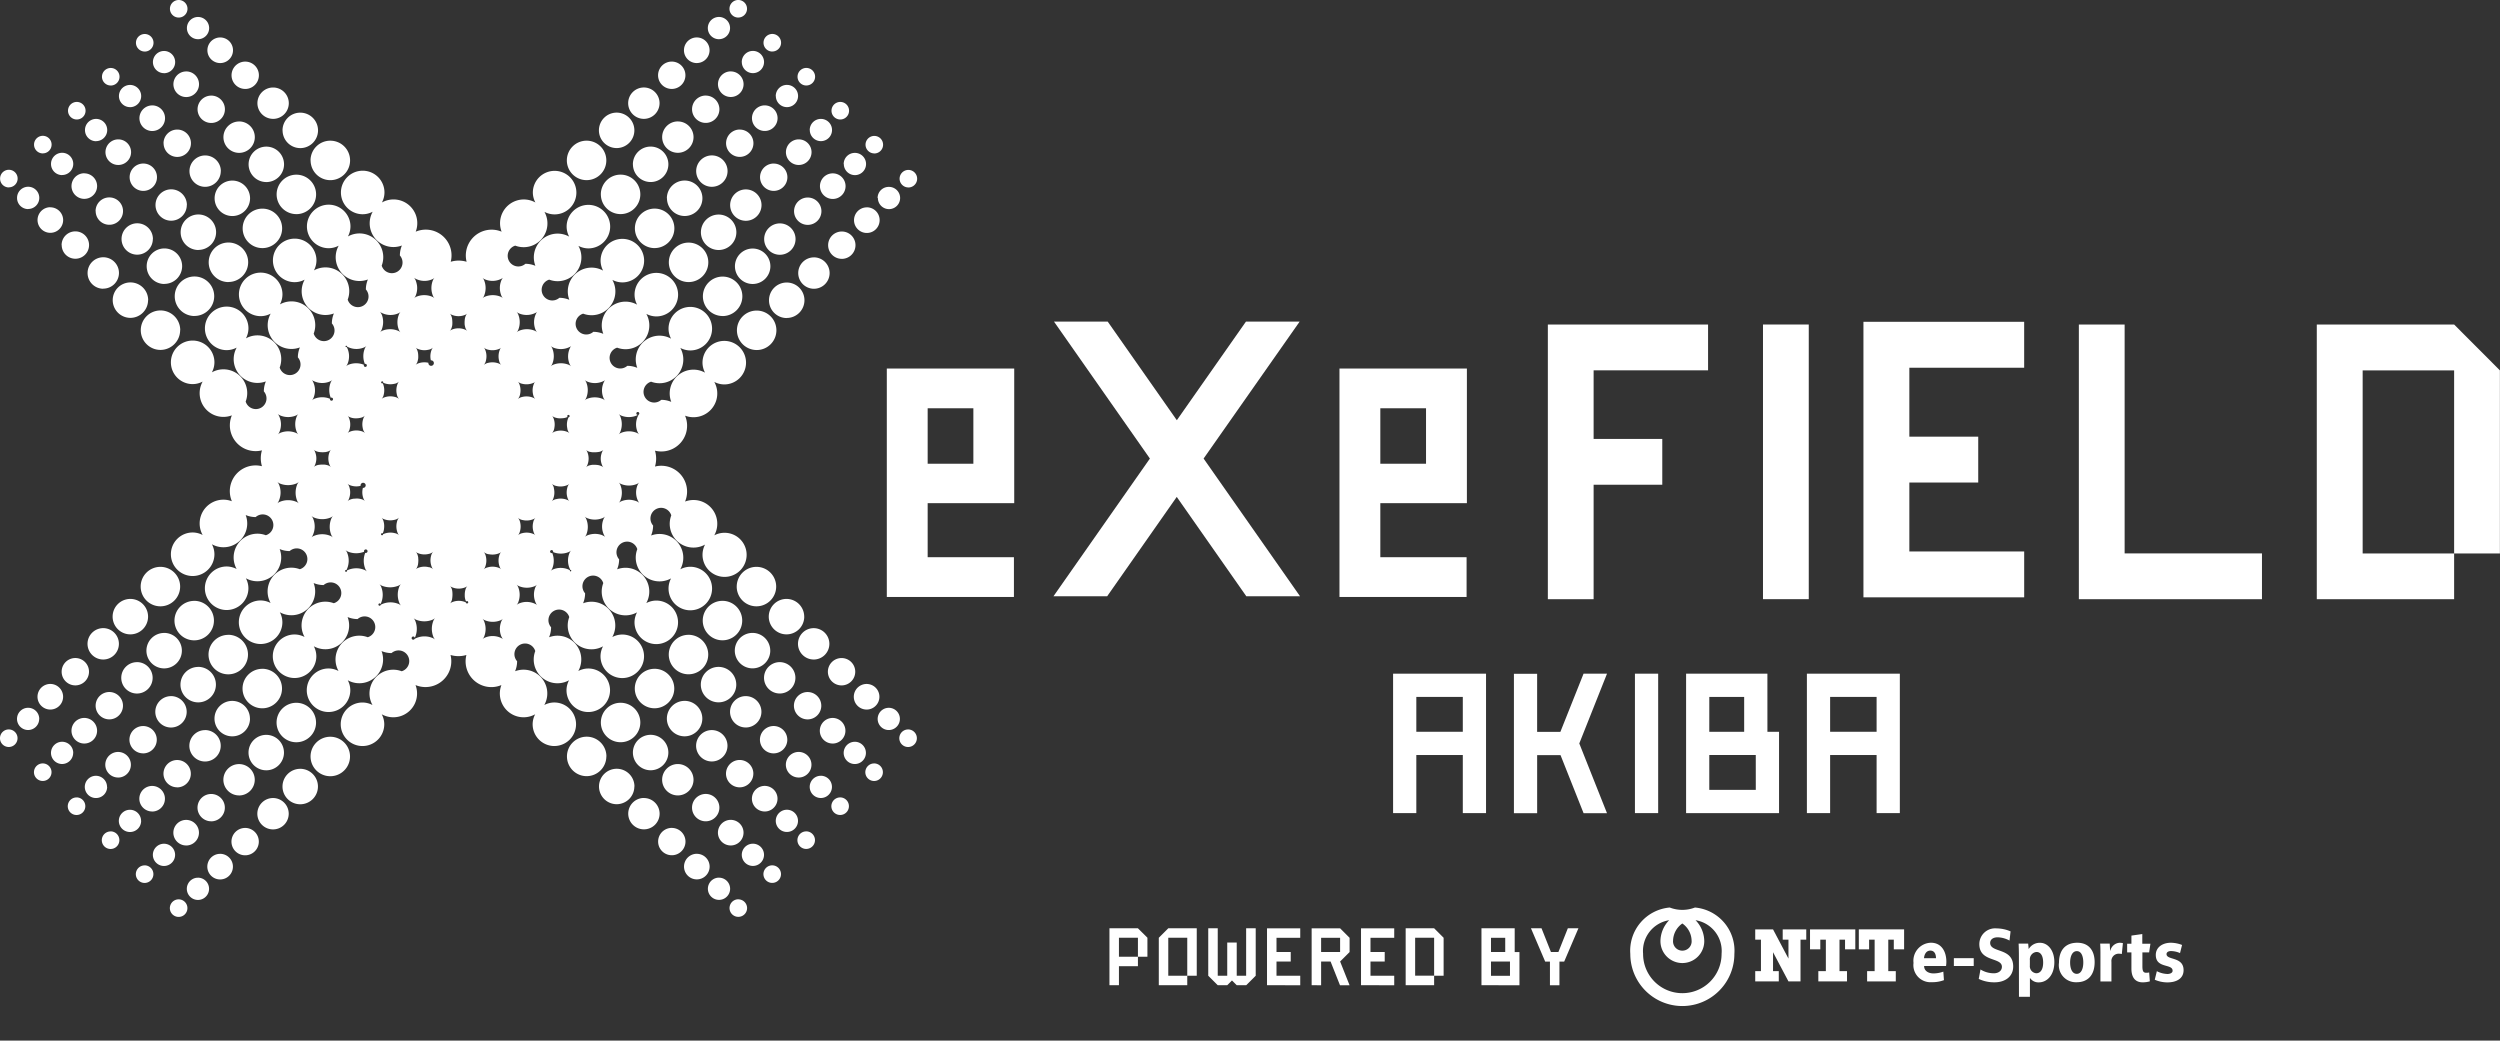 <svg xmlns="http://www.w3.org/2000/svg" width="123" height="51.199" viewBox="0 0 123 51.199"><rect x="0" y="0" width="123" height="51.199" fill="#333333" stroke="none"/><g transform="translate(-268.622 -312.052)"><g transform="translate(268.622 312.052)"><path d="M335.413,410.842a.823.823,0,0,0,.111.032Q335.468,410.861,335.413,410.842Z" transform="translate(-321.578 -390.379)" fill="none"/><path d="M344.315,419.415a.953.953,0,0,0,.313.009c-.041,0-.082.006-.124.006A1.368,1.368,0,0,1,344.315,419.415Z" transform="translate(-328.637 -397.177)" fill="none"/><path d="M344.148,422.406a1.389,1.389,0,0,1,.224-.02c.046,0,.091,0,.136.007A.937.937,0,0,0,344.148,422.406Z" transform="translate(-328.504 -399.528)" fill="none"/><path d="M418.9,430.877a.8.8,0,0,0-.285-.08A1.256,1.256,0,0,1,418.9,430.877Z" transform="translate(-387.545 -406.201)" fill="none"/><path d="M375.923,452.805a.918.918,0,0,0,.014-.454,1.321,1.321,0,0,1-.014.454Z" transform="translate(-353.697 -423.291)" fill="none"/><path d="M378.979,453.347c0-.029,0-.057,0-.087C378.974,453.289,378.977,453.318,378.979,453.347Z" transform="translate(-356.117 -424.011)" fill="none"/><path d="M359.418,387.144c0-.012-.006-.024-.009-.036C359.413,387.12,359.415,387.132,359.418,387.144Z" transform="translate(-340.604 -371.561)" fill="none"/><path d="M419.027,410.838a.786.786,0,0,0,.149-.045A1.264,1.264,0,0,1,419.027,410.838Z" transform="translate(-387.873 -390.341)" fill="none"/><path d="M367.355,378.757a.81.81,0,0,0-.081-.287A1.257,1.257,0,0,1,367.355,378.757Z" transform="translate(-346.84 -364.712)" fill="none"/><path d="M387.495,378.752a.776.776,0,0,0-.041.135A1.293,1.293,0,0,1,387.495,378.752Z" transform="translate(-362.84 -364.936)" fill="none"/><path d="M387.465,462.526a.78.78,0,0,0,.03.1C387.484,462.6,387.474,462.561,387.465,462.526Z" transform="translate(-362.849 -431.358)" fill="none"/><path d="M367.936,395.957a1.43,1.43,0,0,1,.01.161c0,.039,0,.078-.006.116A.97.97,0,0,0,367.936,395.957Z" transform="translate(-347.365 -378.577)" fill="none"/><path d="M352.645,430.479c.045,0,.09-.007.136-.007.024,0,.047,0,.071,0A.972.972,0,0,0,352.645,430.479Z" transform="translate(-335.241 -405.943)" fill="none"/><path d="M353,411.4c-.026,0-.052,0-.077,0C352.952,411.4,352.977,411.4,353,411.4Z" transform="translate(-335.464 -390.819)" fill="none"/><path d="M359.894,436.939c0,.01,0,.02,0,.03,0,.033,0,.066-.005.1A.921.921,0,0,0,359.894,436.939Z" transform="translate(-340.985 -411.071)" fill="none"/><path d="M367.91,444.516c0,.044.007.088.007.133a1.387,1.387,0,0,1-.018.211A.941.941,0,0,0,367.91,444.516Z" transform="translate(-347.335 -417.078)" fill="none"/><path d="M375.95,387.52a1.376,1.376,0,0,1,.022.237c0,.045,0,.09-.007.134A.932.932,0,0,0,375.95,387.52Z" transform="translate(-353.719 -371.888)" fill="none"/><path d="M409.535,419.358a1.372,1.372,0,0,1-.267.026c-.047,0-.093,0-.138-.007A.923.923,0,0,0,409.535,419.358Z" transform="translate(-380.025 -397.131)" fill="none"/><path d="M378.978,387.726a.952.952,0,0,0-.009.313c0-.039-.006-.079-.006-.119A1.361,1.361,0,0,1,378.978,387.726Z" transform="translate(-356.105 -372.051)" fill="none"/><path d="M401.462,411.352a1.4,1.4,0,0,1-.18.013c-.039,0-.078,0-.116-.006A.945.945,0,0,0,401.462,411.352Z" transform="translate(-373.712 -390.784)" fill="none"/><path d="M409.663,422.413a.942.942,0,0,0-.266-.009c.028,0,.055,0,.083,0A1.373,1.373,0,0,1,409.663,422.413Z" transform="translate(-380.238 -399.542)" fill="none"/><path d="M411.227,439.018l-.031-.008Z" transform="translate(-381.663 -412.713)" fill="none"/><path d="M296.511,319.944a.971.971,0,1,1,.971.971A.971.971,0,0,1,296.511,319.944Zm2.45-.607a.872.872,0,1,0-.872-.872A.872.872,0,0,0,298.961,319.337ZM300.3,317.9a.772.772,0,1,0-.772-.772A.772.772,0,0,0,300.3,317.9Zm1.372-1.472a.673.673,0,1,0-.673-.673A.672.672,0,0,0,301.671,316.428Zm1.231-1.274a.63.63,0,1,0-.63-.63A.63.63,0,0,0,302.9,315.155Zm1.091-1.174a.547.547,0,1,0-.547-.547A.547.547,0,0,0,303.992,313.981Zm.95-1.065a.432.432,0,1,0-.432-.432A.432.432,0,0,0,304.942,312.916Zm-6.76,8.7a.971.971,0,1,0,.971-.971A.971.971,0,0,0,298.183,321.616Zm1.578-1.479a.872.872,0,1,0,.872-.872A.872.872,0,0,0,299.76,320.137Zm2.21-2.11a.772.772,0,1,0,.772.772A.772.772,0,0,0,301.97,318.027Zm1.372-1.273a.673.673,0,1,0,.673.673A.673.673,0,0,0,303.342,316.755Zm1.231-1.189a.63.63,0,1,0,.631.63A.63.63,0,0,0,304.573,315.566Zm.544-.46a.547.547,0,1,0,.547-.547A.547.547,0,0,0,305.117,315.105Zm1.5-.518a.432.432,0,1,0-.432-.432A.432.432,0,0,0,306.614,314.588Zm-5.789,9.671a.971.971,0,1,0-.971-.971A.971.971,0,0,0,300.825,324.259Zm.607-2.45a.872.872,0,1,0,.872-.872A.872.872,0,0,0,301.432,321.809Zm2.209-.565a.772.772,0,1,0-.772-.772A.772.772,0,0,0,303.642,321.243Zm1.372-2.817a.673.673,0,1,0,.673.673A.672.672,0,0,0,305.014,318.427Zm1.231-1.189a.63.63,0,1,0,.63.63A.63.63,0,0,0,306.245,317.237Zm.544-.46a.547.547,0,1,0,.547-.547A.547.547,0,0,0,306.789,316.777Zm1.5-.518a.432.432,0,1,0-.432-.432A.432.432,0,0,0,308.286,316.259ZM302.5,325.93a.971.971,0,1,0-.971-.971A.971.971,0,0,0,302.5,325.93Zm1.479-1.578a.872.872,0,1,0-.872-.872A.872.872,0,0,0,303.976,324.352Zm1.338-1.437a.772.772,0,1,0-.772-.772A.772.772,0,0,0,305.313,322.915Zm1.372-2.817a.673.673,0,1,0,.673.673A.673.673,0,0,0,306.685,320.1Zm1.231-1.189a.63.63,0,1,0,.63.63A.63.63,0,0,0,307.917,318.909Zm.544-.46a.547.547,0,1,0,.547-.547A.547.547,0,0,0,308.461,318.449Zm1.5-.518a.432.432,0,1,0-.432-.432A.432.432,0,0,0,309.957,317.931Zm-5.789,9.671a.971.971,0,1,0-.971-.971A.971.971,0,0,0,304.169,327.6Zm1.478-1.578a.872.872,0,1,0-.872-.872A.872.872,0,0,0,305.647,326.024Zm1.338-1.437a.772.772,0,1,0-.772-.772A.772.772,0,0,0,306.985,324.587Zm1.372-2.817a.673.673,0,1,0,.673.673A.673.673,0,0,0,308.357,321.77Zm1.231-1.189a.63.63,0,1,0,.63.63A.63.63,0,0,0,309.589,320.581Zm.544-.46a.547.547,0,1,0,.547-.547A.547.547,0,0,0,310.132,320.12Zm1.5-.518a.432.432,0,1,0-.432-.432A.432.432,0,0,0,311.629,319.6Zm-5.788,9.671a.971.971,0,1,0-.971-.971A.971.971,0,0,0,305.84,329.273Zm1.479-1.578a.872.872,0,1,0-.872-.872A.872.872,0,0,0,307.319,327.7Zm1.338-2.981a.772.772,0,1,0,.772.772A.772.772,0,0,0,308.657,324.714Zm1.372.073a.673.673,0,1,0-.673-.673A.672.672,0,0,0,310.029,324.787Zm1.231-2.534a.63.63,0,1,0,.63.63A.63.63,0,0,0,311.26,322.252Zm.544-.46a.547.547,0,1,0,.547-.547A.547.547,0,0,0,311.8,321.792Zm1.5-.518a.432.432,0,1,0-.432-.432A.432.432,0,0,0,313.3,321.274ZM284.872,348.3a.971.971,0,1,0,.971.971A.971.971,0,0,0,284.872,348.3Zm-1.479,1.578a.872.872,0,1,0,.872.872A.872.872,0,0,0,283.394,349.877Zm-1.338,1.437a.772.772,0,1,0,.772.772A.772.772,0,0,0,282.056,351.315Zm-1.372,1.472a.673.673,0,1,0,.673.673A.673.673,0,0,0,280.684,352.786Zm-1.231,1.274a.63.63,0,1,0,.63.63A.63.63,0,0,0,279.452,354.06Zm-1.091,1.174a.547.547,0,1,0,.547.547A.547.547,0,0,0,278.362,355.234Zm-.95,1.065a.432.432,0,1,0,.432.432A.432.432,0,0,0,277.412,356.3Zm6.76-8.7a.971.971,0,1,0-.971.971A.971.971,0,0,0,284.172,347.6Zm-1.578,1.479a.872.872,0,1,0-.872.872A.872.872,0,0,0,282.594,349.077Zm-2.209,2.11a.772.772,0,1,0-.772-.772A.772.772,0,0,0,280.384,351.187Zm-1.372,1.273a.673.673,0,1,0-.673-.673A.673.673,0,0,0,279.012,352.46Zm-1.231,1.189a.63.63,0,1,0-.63-.63A.63.63,0,0,0,277.781,353.649Zm-.544.46a.547.547,0,1,0-.547.547A.547.547,0,0,0,277.237,354.109Zm-1.5.518a.432.432,0,1,0,.432.432A.432.432,0,0,0,275.74,354.627Zm5.789-9.671a.971.971,0,1,0,.971.971A.971.971,0,0,0,281.529,344.956Zm-.607,2.45a.872.872,0,1,0-.872.872A.872.872,0,0,0,280.922,347.406Zm-2.209.566a.772.772,0,1,0,.772.772A.772.772,0,0,0,278.713,347.971Zm-1.372,2.817a.673.673,0,1,0-.673-.673A.673.673,0,0,0,277.341,350.788Zm-1.231,1.189a.63.63,0,1,0-.63-.63A.63.63,0,0,0,276.109,351.977Zm-.544.46a.547.547,0,1,0-.547.547A.547.547,0,0,0,275.566,352.438Zm-1.5.518a.432.432,0,1,0,.432.432A.432.432,0,0,0,274.069,352.955Zm5.789-9.671a.971.971,0,1,0,.971.971A.971.971,0,0,0,279.857,343.284Zm-1.479,1.578a.872.872,0,1,0,.872.872A.872.872,0,0,0,278.379,344.862Zm-1.338,1.437a.772.772,0,1,0,.772.772A.772.772,0,0,0,277.041,346.3Zm-1.372,2.817a.673.673,0,1,0-.673-.673A.673.673,0,0,0,275.669,349.117Zm-1.231,1.189a.63.63,0,1,0-.63-.63A.63.63,0,0,0,274.438,350.306Zm-.544.46a.547.547,0,1,0-.547.547A.547.547,0,0,0,273.894,350.766Zm-1.5.518a.432.432,0,1,0,.432.432A.432.432,0,0,0,272.4,351.284Zm5.789-9.671a.971.971,0,1,0,.971.971A.971.971,0,0,0,278.186,341.613Zm-1.479,1.578a.872.872,0,1,0,.872.872A.872.872,0,0,0,276.707,343.191Zm-1.338,1.437a.772.772,0,1,0,.772.772A.772.772,0,0,0,275.369,344.628ZM274,347.445a.673.673,0,1,0-.673-.673A.673.673,0,0,0,274,347.445Zm-1.231,1.189a.63.63,0,1,0-.63-.63A.63.63,0,0,0,272.766,348.634Zm-.544.46a.547.547,0,1,0-.547.547A.547.547,0,0,0,272.222,349.094Zm-1.5.518a.432.432,0,1,0,.432.432A.432.432,0,0,0,270.725,349.612Zm5.789-9.671a.971.971,0,1,0,.971.971A.971.971,0,0,0,276.514,339.941Zm-1.479,1.578a.872.872,0,1,0,.872.872A.872.872,0,0,0,275.035,341.519ZM273.7,344.5a.772.772,0,1,0-.772-.772A.772.772,0,0,0,273.7,344.5Zm-1.372,1.273a.673.673,0,1,0-.673-.673A.673.673,0,0,0,272.326,345.773Zm-1.231,1.189a.63.63,0,1,0-.63-.63A.631.631,0,0,0,271.094,346.962Zm-.544.46a.547.547,0,1,0-.547.547A.547.547,0,0,0,270.55,347.423Zm-1.5.518a.432.432,0,1,0,.432.432A.432.432,0,0,0,269.054,347.94Zm35.815-7.028a.971.971,0,1,0,.971-.971A.971.971,0,0,0,304.869,340.912Zm3.321,1.479a.872.872,0,1,0-.872.872A.872.872,0,0,0,308.191,342.391Zm.466,2.11a.772.772,0,1,0-.772-.772A.772.772,0,0,0,308.657,344.5Zm2.045.6a.673.673,0,1,0-.673.673A.672.672,0,0,0,310.7,345.1Zm.559,1.862a.63.63,0,1,0-.63-.63A.63.63,0,0,0,311.26,346.962Zm1.091-.087a.547.547,0,1,0,.547.547A.547.547,0,0,0,312.351,346.876Zm.95,1.065a.432.432,0,1,0,.432.432A.432.432,0,0,0,313.3,347.94Zm-9.132-6.328a.971.971,0,1,0,.971.971A.971.971,0,0,0,304.169,341.613Zm2.35,2.45a.872.872,0,1,0-.872.872A.872.872,0,0,0,306.519,344.062Zm.466,2.11a.772.772,0,1,0-.772-.772A.772.772,0,0,0,306.985,346.172Zm2.045.6a.673.673,0,1,0-.673.673A.673.673,0,0,0,309.03,346.772Zm.559,1.862a.63.63,0,1,0-.631-.63A.63.63,0,0,0,309.589,348.634Zm1.09-.087a.547.547,0,1,0,.547.547A.547.547,0,0,0,310.679,348.547Zm.95,1.065a.432.432,0,1,0,.432.432A.432.432,0,0,0,311.629,349.612Zm-9.132-6.328a.971.971,0,1,0,.971.971A.971.971,0,0,0,302.5,343.284Zm2.35,2.45a.872.872,0,1,0-.872.872A.872.872,0,0,0,304.847,345.734Zm.466,2.11a.772.772,0,1,0-.772-.772A.772.772,0,0,0,305.313,347.844Zm2.045.6a.673.673,0,1,0-.673.673A.673.673,0,0,0,307.358,348.444Zm.559,1.862a.63.63,0,1,0-.63-.63A.631.631,0,0,0,307.917,350.306Zm1.091-.087a.547.547,0,1,0,.547.547A.547.547,0,0,0,309.007,350.219Zm.95,1.065a.432.432,0,1,0,.432.432A.432.432,0,0,0,309.957,351.284Zm-9.132-6.328a.971.971,0,1,0,.971.971A.971.971,0,0,0,300.825,344.956Zm1.479,1.578a.872.872,0,1,0,.872.872A.872.872,0,0,0,302.3,346.534Zm1.338,2.981a.772.772,0,1,0-.772-.772A.772.772,0,0,0,303.642,349.516Zm2.045.6a.673.673,0,1,0-.673.673A.673.673,0,0,0,305.686,350.116Zm.559,1.862a.63.63,0,1,0-.63-.63A.63.63,0,0,0,306.245,351.977Zm1.091-.087a.547.547,0,1,0,.547.547A.547.547,0,0,0,307.336,351.891Zm.95,1.065a.432.432,0,1,0,.432.432A.432.432,0,0,0,308.286,352.955Zm-9.132-6.328a.971.971,0,1,0,.971.971A.971.971,0,0,0,299.154,346.628Zm1.478,3.321a.872.872,0,1,0-.872-.872A.872.872,0,0,0,300.632,349.949Zm1.338,1.238a.772.772,0,1,0-.772-.772A.772.772,0,0,0,301.97,351.187Zm1.372,1.273a.673.673,0,1,0-.673-.673A.673.673,0,0,0,303.342,352.46Zm1.231,1.189a.63.63,0,1,0-.63-.63A.631.631,0,0,0,304.573,353.649Zm1.091-.087a.547.547,0,1,0,.547.547A.547.547,0,0,0,305.664,353.562Zm.95,1.065a.432.432,0,1,0,.432.432A.432.432,0,0,0,306.614,354.627Zm-10.716-5.87a1.071,1.071,0,0,1-1.071-1.071,1.059,1.059,0,0,1,.125-.492,1.169,1.169,0,0,1-1.662-1.437,1.267,1.267,0,0,1-1.722-1.48,1.356,1.356,0,0,1-.781,0,1.27,1.27,0,0,1-1.723,1.48,1.169,1.169,0,0,1-1.662,1.437,1.058,1.058,0,0,1,.125.492,1.071,1.071,0,1,1-1.071-1.071,1.058,1.058,0,0,1,.492.125,1.169,1.169,0,0,1,1.437-1.662.524.524,0,1,0-.5-.894,1.266,1.266,0,0,1-.492-.1,1.169,1.169,0,0,1-1.662,1.436,1.059,1.059,0,0,1,.125.492,1.071,1.071,0,1,1-1.071-1.071,1.059,1.059,0,0,1,.492.125,1.169,1.169,0,0,1,1.437-1.662.524.524,0,1,0-.5-.894,1.266,1.266,0,0,1-.492-.1,1.169,1.169,0,0,1-1.662,1.437,1.059,1.059,0,0,1,.125.492,1.071,1.071,0,1,1-1.071-1.071,1.057,1.057,0,0,1,.492.125,1.169,1.169,0,0,1,1.437-1.662.524.524,0,1,0-.5-.894,1.266,1.266,0,0,1-.492-.1,1.169,1.169,0,0,1-1.662,1.437,1.058,1.058,0,0,1,.125.492,1.071,1.071,0,1,1-1.071-1.071,1.058,1.058,0,0,1,.492.125,1.169,1.169,0,0,1,1.437-1.662.524.524,0,1,0-.5-.893,1.266,1.266,0,0,1-.492-.1,1.169,1.169,0,0,1-1.662,1.437,1.059,1.059,0,0,1,.125.492,1.071,1.071,0,1,1-1.071-1.071,1.06,1.06,0,0,1,.492.125,1.169,1.169,0,0,1,1.436-1.662.524.524,0,1,0-.5-.894,1.267,1.267,0,0,1-.492-.1,1.169,1.169,0,0,1-1.662,1.437,1.058,1.058,0,0,1,.125.492,1.071,1.071,0,1,1-1.071-1.071,1.059,1.059,0,0,1,.492.125,1.169,1.169,0,0,1,1.437-1.662,1.267,1.267,0,0,1,1.48-1.723,1.361,1.361,0,0,1,0-.781,1.269,1.269,0,0,1-1.48-1.722,1.169,1.169,0,0,1-1.437-1.662,1.058,1.058,0,0,1-.492.125,1.071,1.071,0,1,1,1.071-1.071,1.058,1.058,0,0,1-.125.492,1.169,1.169,0,0,1,1.662,1.437.524.524,0,1,0,.894-.5,1.269,1.269,0,0,1,.1-.492,1.169,1.169,0,0,1-1.436-1.662,1.06,1.06,0,0,1-.492.125,1.071,1.071,0,1,1,1.071-1.071,1.059,1.059,0,0,1-.125.492,1.169,1.169,0,0,1,1.662,1.436.524.524,0,1,0,.894-.5,1.268,1.268,0,0,1,.1-.492,1.169,1.169,0,0,1-1.437-1.662,1.058,1.058,0,0,1-.492.125,1.071,1.071,0,1,1,1.071-1.071,1.058,1.058,0,0,1-.125.492,1.169,1.169,0,0,1,1.662,1.437.524.524,0,1,0,.894-.5,1.262,1.262,0,0,1,.1-.492,1.169,1.169,0,0,1-1.437-1.663,1.057,1.057,0,0,1-.492.125,1.071,1.071,0,1,1,1.071-1.071,1.06,1.06,0,0,1-.125.492,1.169,1.169,0,0,1,1.662,1.437.524.524,0,1,0,.894-.5,1.267,1.267,0,0,1,.1-.492,1.169,1.169,0,0,1-1.437-1.662,1.06,1.06,0,0,1-.492.125,1.071,1.071,0,1,1,1.071-1.071,1.058,1.058,0,0,1-.125.492,1.169,1.169,0,0,1,1.662,1.437.524.524,0,1,0,.894-.5,1.265,1.265,0,0,1,.1-.492,1.169,1.169,0,0,1-1.437-1.662,1.058,1.058,0,0,1-.492.125,1.071,1.071,0,1,1,1.071-1.071,1.059,1.059,0,0,1-.125.492,1.168,1.168,0,0,1,1.662,1.437,1.267,1.267,0,0,1,1.723,1.48,1.357,1.357,0,0,1,.781,0,1.269,1.269,0,0,1,1.722-1.48,1.169,1.169,0,0,1,1.662-1.437,1.059,1.059,0,0,1-.125-.492A1.071,1.071,0,1,1,295.9,322.6a1.059,1.059,0,0,1-.492-.125,1.169,1.169,0,0,1-1.437,1.662.524.524,0,1,0,.5.894,1.266,1.266,0,0,1,.492.1,1.169,1.169,0,0,1,1.662-1.437,1.058,1.058,0,0,1-.125-.492,1.071,1.071,0,1,1,1.071,1.071,1.058,1.058,0,0,1-.492-.125,1.169,1.169,0,0,1-1.437,1.662.524.524,0,1,0,.5.894,1.266,1.266,0,0,1,.492.1,1.169,1.169,0,0,1,1.662-1.437,1.06,1.06,0,0,1-.125-.492,1.071,1.071,0,1,1,1.071,1.071,1.057,1.057,0,0,1-.492-.125,1.169,1.169,0,0,1-1.437,1.663.524.524,0,1,0,.5.894,1.265,1.265,0,0,1,.492.1,1.169,1.169,0,0,1,1.662-1.437,1.058,1.058,0,0,1-.125-.492,1.071,1.071,0,1,1,1.071,1.071,1.059,1.059,0,0,1-.492-.125,1.169,1.169,0,0,1-1.436,1.662.524.524,0,1,0,.5.894,1.268,1.268,0,0,1,.492.1,1.169,1.169,0,0,1,1.662-1.436,1.059,1.059,0,0,1-.125-.492,1.071,1.071,0,1,1,1.071,1.071,1.059,1.059,0,0,1-.492-.125,1.169,1.169,0,0,1-1.437,1.662.524.524,0,1,0,.5.893,1.265,1.265,0,0,1,.492.1,1.169,1.169,0,0,1,1.662-1.437,1.058,1.058,0,0,1-.125-.492,1.071,1.071,0,1,1,1.071,1.071,1.06,1.06,0,0,1-.492-.125,1.169,1.169,0,0,1-1.437,1.662,1.267,1.267,0,0,1-1.48,1.722,1.362,1.362,0,0,1,0,.781,1.269,1.269,0,0,1,1.48,1.723,1.169,1.169,0,0,1,1.437,1.662,1.085,1.085,0,1,1-.453.454,1.169,1.169,0,0,1-1.662-1.437.524.524,0,1,0-.894.5,1.266,1.266,0,0,1-.1.492,1.169,1.169,0,0,1,1.437,1.662,1.059,1.059,0,0,1,.492-.125A1.071,1.071,0,1,1,301.514,341a1.059,1.059,0,0,1,.125-.492,1.169,1.169,0,0,1-1.662-1.437.524.524,0,1,0-.894.5,1.265,1.265,0,0,1-.1.492,1.169,1.169,0,0,1,1.436,1.662,1.059,1.059,0,0,1,.492-.125,1.071,1.071,0,1,1-1.071,1.071,1.058,1.058,0,0,1,.125-.492,1.169,1.169,0,0,1-1.662-1.437.524.524,0,1,0-.894.5,1.267,1.267,0,0,1-.1.492,1.169,1.169,0,0,1,1.437,1.662,1.057,1.057,0,0,1,.492-.125,1.071,1.071,0,1,1-1.071,1.071,1.058,1.058,0,0,1,.125-.492,1.169,1.169,0,0,1-1.662-1.437.524.524,0,1,0-.894.5,1.265,1.265,0,0,1-.1.492,1.169,1.169,0,0,1,1.437,1.662,1.058,1.058,0,0,1,.492-.125,1.071,1.071,0,1,1-1.071,1.071,1.06,1.06,0,0,1,.125-.492,1.169,1.169,0,0,1-1.662-1.436.524.524,0,1,0-.893.5,1.267,1.267,0,0,1-.1.492,1.169,1.169,0,0,1,1.437,1.662,1.059,1.059,0,0,1,.492-.125,1.071,1.071,0,0,1,0,2.142Zm-11.761-13.783a.606.606,0,0,1,.129-.045,1.378,1.378,0,0,1,.224-.02c.046,0,.091,0,.136.007a.792.792,0,0,1,.089.019.442.442,0,0,1,.192.1.341.341,0,0,1-.056-.077.85.85,0,0,1,0-.7.342.342,0,0,1,.058-.08.453.453,0,0,1-.2.1.78.78,0,0,1-.091.019c-.041,0-.082.006-.123.006a1.368,1.368,0,0,1-.19-.015.633.633,0,0,1-.164-.053.354.354,0,0,1-.089-.062.33.33,0,0,1,.052.071.836.836,0,0,1,0,.72.334.334,0,0,1-.05.069A.357.357,0,0,1,284.137,334.975Zm14.079-.73a.541.541,0,0,1-.085.034,1.372,1.372,0,0,1-.267.027c-.047,0-.093,0-.138-.007l-.057-.012-.019,0a.445.445,0,0,1-.2-.1.348.348,0,0,1,.056.077.851.851,0,0,1,0,.7.344.344,0,0,1-.059.083.431.431,0,0,1,.184-.1l.033-.007a.842.842,0,0,1,.112-.02c.028,0,.055,0,.083,0a1.378,1.378,0,0,1,.184.014.656.656,0,0,1,.17.053.354.354,0,0,1,.1.064.336.336,0,0,1-.052-.072.833.833,0,0,1,0-.724.34.34,0,0,1,.047-.065A.357.357,0,0,1,298.216,334.244Zm-3.883,4.036a.863.863,0,0,1,.544.049.347.347,0,0,1,.086.06.343.343,0,0,1-.059-.082.865.865,0,0,1-.048-.561.463.463,0,0,1,.107-.217.347.347,0,0,1-.091.062.862.862,0,0,1-.528.049.486.486,0,0,1-.241-.112.464.464,0,0,1,.107.217.868.868,0,0,1-.045.555.354.354,0,0,1-.062.089A.476.476,0,0,1,294.333,338.281ZM296,336.607a.868.868,0,0,1,.546.046.356.356,0,0,1,.09.062.336.336,0,0,1-.056-.077.856.856,0,0,1-.053-.559c0-.011,0-.022.007-.033a.44.44,0,0,1,.1-.192.358.358,0,0,1-.094.064.869.869,0,0,1-.538.046.474.474,0,0,1-.228-.109.459.459,0,0,1,.1.209c0,.007,0,.014,0,.021a.863.863,0,0,1-.049.545.353.353,0,0,1-.06.086A.473.473,0,0,1,296,336.607Zm.545-4.041a.643.643,0,0,1-.174.055,1.4,1.4,0,0,1-.18.013c-.039,0-.078,0-.116-.006a.8.8,0,0,1-.095-.02.452.452,0,0,1-.2-.1.335.335,0,0,1,.058.081.852.852,0,0,1,.057.522c0,.01,0,.02-.006.03a.47.47,0,0,1-.109.227.447.447,0,0,1,.2-.1.873.873,0,0,1,.571.04.35.35,0,0,1,.092.063.468.468,0,0,1-.108-.222c0-.006,0-.013,0-.019a.844.844,0,0,1,.06-.547.059.059,0,1,0-.039-.01Zm-1.67-1.679a.866.866,0,0,1-.563.046.46.46,0,0,1-.213-.106.348.348,0,0,1,.06.085.86.86,0,0,1,.052.531.488.488,0,0,1-.112.245.462.462,0,0,1,.211-.105.868.868,0,0,1,.561.044.35.35,0,0,1,.088.061.479.479,0,0,1-.11-.233.856.856,0,0,1,.053-.548.339.339,0,0,1,.057-.079A.343.343,0,0,1,294.877,330.887Zm-1.67-1.68a.858.858,0,0,1-.561.051.468.468,0,0,1-.221-.108.352.352,0,0,1,.062.089.863.863,0,0,1,.048.54.477.477,0,0,1-.11.232.472.472,0,0,1,.225-.108.863.863,0,0,1,.551.049.342.342,0,0,1,.084.06.471.471,0,0,1-.108-.225.864.864,0,0,1,.048-.55.344.344,0,0,1,.06-.085A.339.339,0,0,1,293.207,329.208Zm-3.5.051a.85.85,0,0,1-.561-.055.332.332,0,0,1-.074-.053.345.345,0,0,1,.061.087.655.655,0,0,1,.059.194,1.421,1.421,0,0,1,.01.161c0,.039,0,.078-.006.116s-.01.051-.016.077a.473.473,0,0,1-.109.225.349.349,0,0,1,.081-.058.861.861,0,0,1,.549-.051.135.135,0,1,0,.121-.12.865.865,0,0,1,.048-.542.346.346,0,0,1,.062-.089A.473.473,0,0,1,289.708,329.259Zm-1.668,1.674a.859.859,0,0,1-.563-.05.051.051,0,1,0-.02.025.86.86,0,0,1,.051.545.48.48,0,0,1-.11.233.34.34,0,0,1,.084-.06.864.864,0,0,1,.559-.047.464.464,0,0,1,.218.107.488.488,0,0,1-.112-.242.859.859,0,0,1,.052-.533.341.341,0,0,1,.06-.086A.468.468,0,0,1,288.04,330.933Zm-1.668,1.674a.878.878,0,0,1-.21.027c-.026,0-.052,0-.077,0a.727.727,0,0,1-.277-.069.35.35,0,0,1-.084-.06.345.345,0,0,1,.056.077.851.851,0,0,1,.056.543.484.484,0,0,1-.112.24.354.354,0,0,1,.087-.061.87.87,0,0,1,.569-.044.457.457,0,0,1,.205.1.5.5,0,0,1-.114-.253.855.855,0,0,1,.055-.524.344.344,0,0,1,.059-.083A.46.46,0,0,1,286.372,332.606Zm-.565,4.047a.67.67,0,0,1,.219-.065c.045,0,.09-.007.136-.007.024,0,.047,0,.071,0a.845.845,0,0,1,.151.025.446.446,0,0,1,.2.1.343.343,0,0,1-.058-.081.866.866,0,0,1-.047-.569.126.126,0,1,0-.111-.1.867.867,0,0,1-.559-.046.348.348,0,0,1-.086-.06.445.445,0,0,1,.1.2.861.861,0,0,1-.048.588.339.339,0,0,1-.055.076A.346.346,0,0,1,285.807,336.653Zm1.669,1.68a.86.86,0,0,1,.575-.049.458.458,0,0,1,.209.1.341.341,0,0,1-.06-.085.869.869,0,0,1-.042-.579.445.445,0,0,1,.1-.2.474.474,0,0,1-.229.109.861.861,0,0,1-.55-.05.345.345,0,0,1-.082-.059.437.437,0,0,1,.1.189.867.867,0,0,1,.03.2c0,.01,0,.02,0,.03,0,.033,0,.066-.005.1a.7.7,0,0,1-.068.257.051.051,0,1,0,.018.027Zm1.669,1.681a.845.845,0,0,1,.573-.056l.02,0a.448.448,0,0,1,.2.1.348.348,0,0,1-.061-.089.874.874,0,0,1-.038-.589.434.434,0,0,1,.1-.183.459.459,0,0,1-.212.106l-.029.006a.854.854,0,0,1-.542-.055.34.34,0,0,1-.078-.056.431.431,0,0,1,.1.18.779.779,0,0,1,.023.105c0,.044.007.088.007.133a1.384,1.384,0,0,1-.018.211.626.626,0,0,1-.048.143.348.348,0,0,1-.062.089A.331.331,0,0,1,289.146,340.014Zm3.52-.06a.858.858,0,0,1,.541.053.338.338,0,0,1,.08.058.356.356,0,0,1-.061-.087.868.868,0,0,1-.044-.564.459.459,0,0,1,.105-.209.349.349,0,0,1-.088.061.858.858,0,0,1-.52.053l-.022,0a.475.475,0,0,1-.231-.11.453.453,0,0,1,.1.2.873.873,0,0,1-.041.564.354.354,0,0,1-.063.092.454.454,0,0,1,.206-.1ZM295,341.787a.385.385,0,0,1,.048.035.412.412,0,0,1-.043-.06.974.974,0,0,1-.029-.848.41.41,0,0,1,.072-.1.432.432,0,0,1-.121.079,1.014,1.014,0,0,1-.765,0,.433.433,0,0,1-.126-.081.428.428,0,0,1,.078.119,1.015,1.015,0,0,1,0,.768.436.436,0,0,1-.081.125.42.42,0,0,1,.108-.074A.966.966,0,0,1,295,341.787Zm1.667-1.681a.035.035,0,1,0,.019-.011.967.967,0,0,1-.036-.854.413.413,0,0,1,.074-.107.435.435,0,0,1-.124.08,1.015,1.015,0,0,1-.767,0,.075.075,0,1,0-.041.045,1.015,1.015,0,0,1,0,.766.441.441,0,0,1-.08.122.411.411,0,0,1,.105-.073A.972.972,0,0,1,296.662,340.106Zm1.667-1.681a.387.387,0,0,1,.065.047.408.408,0,0,1-.031-.043.961.961,0,0,1-.043-.859.416.416,0,0,1,.074-.11.439.439,0,0,1-.127.081,1.015,1.015,0,0,1-.77,0,.432.432,0,0,1-.116-.077.439.439,0,0,1,.082.129,1.014,1.014,0,0,1,0,.764.418.418,0,0,1-.078.119.414.414,0,0,1,.1-.072,1.023,1.023,0,0,1,.669-.051l.032.008A.571.571,0,0,1,298.329,338.425ZM300,336.744a.4.4,0,0,1,.073.053.349.349,0,0,1-.025-.035.954.954,0,0,1-.05-.864.418.418,0,0,1,.076-.112.434.434,0,0,1-.13.083,1.013,1.013,0,0,1-.772-.008.417.417,0,0,1-.11-.075.444.444,0,0,1,.085.135,1.016,1.016,0,0,1-.007.761.419.419,0,0,1-.077.116.413.413,0,0,1,.1-.071.981.981,0,0,1,.533-.078,1.262,1.262,0,0,1,.285.08C299.983,336.733,299.989,336.739,300,336.744Zm-.84-4.257a.414.414,0,0,1-.1-.07.427.427,0,0,1,.078.118,1.016,1.016,0,0,1,.005.761.442.442,0,0,1-.083.132.417.417,0,0,1,.111-.075,1.013,1.013,0,0,1,.771-.008.438.438,0,0,1,.13.083.418.418,0,0,1-.075-.11.957.957,0,0,1,.047-.864.073.073,0,1,0-.044.013.538.538,0,0,1-.073.037,1.252,1.252,0,0,1-.149.045A1.009,1.009,0,0,1,299.156,332.487Zm-1.673-1.674a.417.417,0,0,1-.1-.071.43.43,0,0,1,.079.122,1.016,1.016,0,0,1,0,.763.432.432,0,0,1-.082.127.424.424,0,0,1,.116-.077,1.014,1.014,0,0,1,.768,0,.431.431,0,0,1,.128.082.422.422,0,0,1-.074-.107.964.964,0,0,1,.04-.858.379.379,0,0,1,.034-.047.386.386,0,0,1-.063.046A.978.978,0,0,1,297.484,330.812Zm-1.673-1.674a.412.412,0,0,1-.1-.072.439.439,0,0,1,.08.124,1.015,1.015,0,0,1,0,.766.44.44,0,0,1-.08.122.429.429,0,0,1,.122-.08,1.016,1.016,0,0,1,.766,0,.434.434,0,0,1,.125.081.413.413,0,0,1-.072-.1.97.97,0,0,1,.033-.853.381.381,0,0,1,.04-.055.388.388,0,0,1-.055.04A.971.971,0,0,1,295.811,329.138Zm-1.672-1.674a.416.416,0,0,1-.107-.073.434.434,0,0,1,.082.127,1.014,1.014,0,0,1,0,.768.43.43,0,0,1-.077.117.438.438,0,0,1,.127-.081,1.016,1.016,0,0,1,.764,0,.43.43,0,0,1,.122.079.42.42,0,0,1-.071-.1.977.977,0,0,1,.026-.847.384.384,0,0,1,.045-.063.392.392,0,0,1-.047.034A.964.964,0,0,1,294.139,327.464Zm-1.673-1.674a.418.418,0,0,1-.11-.075.435.435,0,0,1,.083.13,1.013,1.013,0,0,1-.008.771.417.417,0,0,1-.075.111.442.442,0,0,1,.132-.083,1.016,1.016,0,0,1,.761.005.427.427,0,0,1,.119.078.413.413,0,0,1-.07-.1,1.011,1.011,0,0,1-.062-.625,1.28,1.28,0,0,1,.041-.135.529.529,0,0,1,.04-.081.389.389,0,0,1,.051-.071.375.375,0,0,1-.039.028A.958.958,0,0,1,292.466,325.79Zm-1.65,1.734a.328.328,0,0,1-.068-.049.354.354,0,0,1,.063.092.6.6,0,0,1,.042.116,1.377,1.377,0,0,1,.022.237c0,.045,0,.09-.007.134,0,.022-.008.042-.013.063a.464.464,0,0,1-.107.218.344.344,0,0,1,.078-.056.851.851,0,0,1,.7,0,.341.341,0,0,1,.081.058.467.467,0,0,1-.107-.217c-.006-.026-.013-.052-.017-.079s-.006-.079-.006-.119a1.356,1.356,0,0,1,.015-.194.639.639,0,0,1,.051-.16.357.357,0,0,1,.063-.092.331.331,0,0,1-.071.051A.835.835,0,0,1,290.816,327.524Zm-1.793-1.783a.4.4,0,0,1-.035-.025.407.407,0,0,1,.052.073c0,.008.011.013.015.021a1.258,1.258,0,0,1,.081.287.979.979,0,0,1-.078.53.411.411,0,0,1-.071.1.424.424,0,0,1,.116-.077,1.016,1.016,0,0,1,.762-.007.446.446,0,0,1,.135.085.413.413,0,0,1-.075-.11,1.012,1.012,0,0,1-.008-.773.437.437,0,0,1,.082-.13.424.424,0,0,1-.113.076A.954.954,0,0,1,289.024,325.741Zm-1.667,1.681a.415.415,0,0,1-.043-.031.384.384,0,0,1,.047.065.57.57,0,0,1,.067.143c0,.012.006.024.009.036a1.022,1.022,0,0,1-.051.665.411.411,0,0,1-.072.1.431.431,0,0,1,.119-.078,1.015,1.015,0,0,1,.763,0,.439.439,0,0,1,.13.082.425.425,0,0,1-.077-.116,1.013,1.013,0,0,1,0-.77.432.432,0,0,1,.081-.127.419.419,0,0,1-.11.075A.961.961,0,0,1,287.356,327.422Zm-1.667,1.681a.035.035,0,1,0-.011.019.972.972,0,0,1,.032.85.413.413,0,0,1-.073.106.435.435,0,0,1,.122-.08,1.016,1.016,0,0,1,.766,0,.075.075,0,1,0,.045-.041,1.015,1.015,0,0,1,0-.767.432.432,0,0,1,.08-.124.415.415,0,0,1-.107.074A.968.968,0,0,1,285.689,329.1Zm-1.667,1.681a.383.383,0,0,1-.06-.043.4.4,0,0,1,.035.048.965.965,0,0,1,.039.855.415.415,0,0,1-.074.108.43.43,0,0,1,.125-.081,1.014,1.014,0,0,1,.768,0,.076.076,0,1,0,.038-.048,1.014,1.014,0,0,1,0-.765.428.428,0,0,1,.079-.121.411.411,0,0,1-.1.072A.974.974,0,0,1,284.022,330.784Zm-1.667,1.681a.385.385,0,0,1-.068-.049.415.415,0,0,1,.029.04.958.958,0,0,1,.046.861.419.419,0,0,1-.075.111.437.437,0,0,1,.128-.082,1.014,1.014,0,0,1,.771.006.418.418,0,0,1,.113.076.444.444,0,0,1-.083-.132,1.017,1.017,0,0,1,.006-.763.424.424,0,0,1,.078-.118.414.414,0,0,1-.1.071,1.012,1.012,0,0,1-.63.059q-.057-.014-.111-.032A.55.55,0,0,1,282.355,332.465Zm.848,4.276a.449.449,0,0,1,.123.082.461.461,0,0,1-.088-.138,1.078,1.078,0,0,1-.007-.772.479.479,0,0,1,.095-.156.456.456,0,0,1-.133.085,1.073,1.073,0,0,1-.783.007.475.475,0,0,1-.15-.092.456.456,0,0,1,.086.134,1.022,1.022,0,0,1-.044.873.394.394,0,0,1-.042.058.42.42,0,0,1,.091-.065A1.051,1.051,0,0,1,283.2,336.741Zm1.673,1.674a.444.444,0,0,1,.126.083.472.472,0,0,1-.089-.141,1.076,1.076,0,0,1,0-.774.479.479,0,0,1,.092-.15.462.462,0,0,1-.139.088,1.076,1.076,0,0,1-.78,0,.474.474,0,0,1-.147-.091.459.459,0,0,1,.085.131,1.03,1.03,0,0,1-.037.868.427.427,0,0,1-.048.067.413.413,0,0,1,.082-.059A1.044,1.044,0,0,1,284.876,338.416Zm1.673,1.674a.456.456,0,0,1,.129.084.472.472,0,0,1-.09-.144,1.075,1.075,0,0,1,0-.777.087.087,0,1,0-.055-.054,1.076,1.076,0,0,1-.777,0,.472.472,0,0,1-.144-.09.454.454,0,0,1,.084.129,1.037,1.037,0,0,1-.03.862.046.046,0,1,0,.02.021A1.037,1.037,0,0,1,286.548,340.09Zm1.672,1.674a.458.458,0,0,1,.132.085.471.471,0,0,1-.091-.147,1.074,1.074,0,0,1,0-.78.458.458,0,0,1,.088-.138.48.48,0,0,1-.15.092,1.076,1.076,0,0,1-.774,0,.468.468,0,0,1-.141-.088.444.444,0,0,1,.083.126,1.044,1.044,0,0,1-.023.857.057.057,0,1,0,.006.035A1.029,1.029,0,0,1,288.221,341.764Zm1.673,1.674a.458.458,0,0,1,.134.086.474.474,0,0,1-.092-.15,1.073,1.073,0,0,1,.007-.783.456.456,0,0,1,.085-.133.478.478,0,0,1-.156.095,1.076,1.076,0,0,1-.772-.007.465.465,0,0,1-.138-.087.452.452,0,0,1,.082.123,1.052,1.052,0,0,1-.016.852.079.079,0,1,0-.008.049A1.022,1.022,0,0,1,289.893,343.438Zm1.644-1.751a.059.059,0,1,0,.012-.038.719.719,0,0,1-.065-.261c0-.029,0-.057,0-.087a.891.891,0,0,1,.029-.219c0-.012.006-.023.01-.034a.424.424,0,0,1,.093-.168.342.342,0,0,1-.085.06.847.847,0,0,1-.7-.007.346.346,0,0,1-.074-.053.422.422,0,0,1,.095.171l.007.02c0,.013.005.027.008.041a1.378,1.378,0,0,1,.013.181,1.36,1.36,0,0,1-.027.273.538.538,0,0,1-.032.079.35.35,0,0,1-.064.1.355.355,0,0,1,.063-.046A.834.834,0,0,1,291.537,341.687Zm1.791,1.781a.351.351,0,0,1,.04.029.4.4,0,0,1-.049-.068.575.575,0,0,1-.051-.105c-.012-.034-.022-.069-.03-.1a1.014,1.014,0,0,1,.059-.633.41.41,0,0,1,.071-.1.429.429,0,0,1-.118.078,1.015,1.015,0,0,1-.763.005.443.443,0,0,1-.132-.083.427.427,0,0,1,.076.113,1.014,1.014,0,0,1,.006.771.436.436,0,0,1-.082.128.422.422,0,0,1,.111-.075A.958.958,0,0,1,293.328,343.468Zm5.126,5.8a.971.971,0,1,0-.971.971A.971.971,0,0,0,298.454,349.27Zm1.379,1.479a.872.872,0,1,0-.872.872A.872.872,0,0,0,299.832,350.749Zm.466.565a.772.772,0,1,0,.772.772A.772.772,0,0,0,300.3,351.315Zm1.372,1.472a.673.673,0,1,0,.673.673A.673.673,0,0,0,301.671,352.786Zm1.231,1.274a.63.63,0,1,0,.63.63A.63.63,0,0,0,302.9,354.06Zm1.091,1.174a.547.547,0,1,0,.547.547A.547.547,0,0,0,303.992,355.234Zm.95,1.065a.432.432,0,1,0,.432.432A.432.432,0,0,0,304.942,356.3Zm-27.457-28a.971.971,0,1,0-.971.971A.971.971,0,0,0,277.485,328.3Zm-1.578-1.478a.872.872,0,1,0-.872.872A.872.872,0,0,0,275.907,326.824Zm-2.209-.566a.772.772,0,1,0-.772-.772A.772.772,0,0,0,273.7,326.258Zm-2.045-2.144a.673.673,0,1,0,.673-.673A.673.673,0,0,0,271.653,324.114Zm-.559-1.862a.63.63,0,1,0,.63.63A.63.63,0,0,0,271.094,322.252Zm-1.091.087a.547.547,0,1,0-.547-.547A.547.547,0,0,0,270,322.339Zm-.95-1.065a.432.432,0,1,0-.432-.432A.432.432,0,0,0,269.054,321.274Zm9.132,6.328a.971.971,0,1,0-.971-.971A.971.971,0,0,0,278.186,327.6Zm-1.479-1.578a.872.872,0,1,0-.872-.872A.872.872,0,0,0,276.707,326.024Zm-.565-2.209a.772.772,0,1,0-.772.772A.772.772,0,0,0,276.142,323.814Zm-2.817-1.372a.673.673,0,1,0,.673-.673A.672.672,0,0,0,273.325,322.442Zm-.559-1.862a.63.63,0,1,0,.63.63A.63.63,0,0,0,272.766,320.581Zm-1.091.087a.547.547,0,1,0-.547-.547A.547.547,0,0,0,271.675,320.667Zm-.95-1.065a.432.432,0,1,0-.432-.432A.432.432,0,0,0,270.725,319.6Zm9.132,6.328a.971.971,0,1,0-.971-.971A.971.971,0,0,0,279.857,325.93Zm-1.479-1.578a.872.872,0,1,0-.872-.872A.872.872,0,0,0,278.379,324.352Zm-.565-2.209a.772.772,0,1,0-.772.772A.772.772,0,0,0,277.813,322.143ZM275,320.771a.673.673,0,1,0,.673-.673A.672.672,0,0,0,275,320.771Zm-.559-1.862a.63.63,0,1,0,.63.63A.63.63,0,0,0,274.438,318.909Zm-1.091.087a.547.547,0,1,0-.547-.547A.547.547,0,0,0,273.347,319Zm-.95-1.065a.432.432,0,1,0-.432-.432A.432.432,0,0,0,272.4,317.931Zm9.132,6.328a.971.971,0,1,0-.971-.971A.971.971,0,0,0,281.529,324.259Zm-1.479-1.578a.872.872,0,1,0-.872-.872A.872.872,0,0,0,280.05,322.681Zm-.565-2.209a.772.772,0,1,0-.772.772A.772.772,0,0,0,279.485,320.471Zm-2.817-1.372a.673.673,0,1,0,.673-.673A.673.673,0,0,0,276.668,319.1Zm-.559-1.862a.63.63,0,1,0,.63.63A.63.63,0,0,0,276.109,317.237Zm-1.091.087a.547.547,0,1,0-.547-.547A.547.547,0,0,0,275.018,317.324Zm-.95-1.065a.432.432,0,1,0-.432-.432A.432.432,0,0,0,274.069,316.259Zm9.132,6.328a.971.971,0,1,0-.971-.971A.971.971,0,0,0,283.2,322.587Zm-1.478-1.578a.872.872,0,1,0-.872-.872A.872.872,0,0,0,281.722,321.009Zm-1.338-2.981a.772.772,0,1,0,.772.772A.772.772,0,0,0,280.384,318.027Zm-1.372-1.273a.673.673,0,1,0,.673.673A.673.673,0,0,0,279.012,316.755Zm-1.231-1.189a.63.63,0,1,0,.63.63A.63.63,0,0,0,277.781,315.566Zm-1.091.087a.547.547,0,1,0-.547-.547A.547.547,0,0,0,276.69,315.652Zm-.95-1.065a.432.432,0,1,0-.432-.432A.432.432,0,0,0,275.74,314.588Zm8.161,5.356a.971.971,0,1,0,.971-.971A.971.971,0,0,0,283.9,319.944Zm-1.379-1.478a.872.872,0,1,0,.872-.872A.872.872,0,0,0,282.522,318.466Zm-.466-.566a.772.772,0,1,0-.772-.772A.772.772,0,0,0,282.056,317.9Zm-1.372-1.472a.673.673,0,1,0-.673-.673A.673.673,0,0,0,280.684,316.428Zm-1.231-1.274a.63.63,0,1,0-.63-.63A.63.63,0,0,0,279.452,315.155Zm-1.091-1.174a.547.547,0,1,0-.547-.547A.547.547,0,0,0,278.362,313.981Zm-.95-1.065a.432.432,0,1,0-.432-.432A.432.432,0,0,0,277.412,312.916Z" transform="translate(-268.622 -312.052)" fill="#fff"/></g><g transform="translate(312.253 327.876)"><path d="M689.632,402.647V389.134H687.38v13.513Z" transform="translate(-644.272 -388.992)" fill="#fff"/><path d="M638.527,402.647v-5.63h3.378v-2.252h-3.378v-3.378h5.631v-2.252h-7.883v13.513Z" transform="translate(-603.752 -388.992)" fill="#fff"/><path d="M825.7,389.134h-6.757v13.513H825.7V400.4h-4.5v-9.009h4.5V400.4h2.252v-9.009Z" transform="translate(-748.588 -388.992)" fill="#fff"/><path d="M771.416,402.647v-2.252h-6.757V389.134h-2.252v13.513Z" transform="translate(-703.758 -388.992)" fill="#fff"/><path d="M530.985,388.448h-2.642l-3.4,4.851-3.4-4.851h-2.643l4.718,6.737-4.745,6.776h2.642l3.424-4.889,3.423,4.889h2.643l-4.745-6.776Z" transform="translate(-510.674 -388.448)" fill="#fff"/><path d="M593.057,399.589H586.8v11.239h6.254v-1.956h-4.244v-2.659h4.259v-6.624h-.015m-4.244,4.684v-2.729h2.249v2.729Z" transform="translate(-564.529 -397.281)" fill="#fff"/><path d="M485.516,399.589h-6.254v11.239h6.254v-1.956h-4.244v-2.659h4.259v-6.624h-.015m-4.244,4.684v-2.729h2.249v2.729Z" transform="translate(-479.262 -397.281)" fill="#fff"/><path d="M719.15,402.062V399.8H713.5v-3.389h3.389v-2.259H713.5v-3.389h5.649V388.5h-7.908v13.557h7.908" transform="translate(-663.191 -388.493)" fill="#fff"/><g transform="translate(24.909 17.321)"><path d="M599.518,472.07v6.86h1.143v-2.858h2.287v2.858h1.143v-6.86Zm3.43,2.858h-2.287v-1.715h2.287Z" transform="translate(-599.518 -472.07)" fill="#fff"/><path d="M701.239,472.07h-3.43v6.86h1.143v-2.858h2.287v2.858h1.143v-6.86Zm0,2.858h-2.287v-1.715h2.287Z" transform="translate(-677.45 -472.07)" fill="#fff"/><path d="M673.109,472.07h-4v6.86h4.573v-4h-.572Zm-2.858,1.143h1.715v1.715H670.25Zm2.287,4.573H670.25v-1.715h2.287Z" transform="translate(-654.693 -472.07)" fill="#fff"/><rect width="1.143" height="6.86" transform="translate(11.899 0)" fill="#fff"/><path d="M632.8,472.07h-1.154l-1.141,2.864h-1.143v-2.858H628.22v6.86h1.143v-2.858h1.15l1.135,2.858H632.8l-1.364-3.433Z" transform="translate(-622.275 -472.07)" fill="#fff"/></g></g><g transform="translate(323.206 354.998)"><g transform="translate(23.073 0)"><g transform="translate(2.554 1.704)"><path d="M659.046,527.618a1.716,1.716,0,0,1-1.24,0,2.132,2.132,0,0,0-1.94,2.287,2.56,2.56,0,0,0,5.12,0,2.132,2.132,0,0,0-1.94-2.287m-.62.785a1.057,1.057,0,0,1,.456.837.458.458,0,1,1-.912,0,1.058,1.058,0,0,1,.456-.837m0,3.429a1.93,1.93,0,0,1-1.931-1.94,1.532,1.532,0,0,1,1.283-1.65,1.493,1.493,0,0,0-.429,1.03,1.078,1.078,0,1,0,2.156,0,1.492,1.492,0,0,0-.43-1.03,1.532,1.532,0,0,1,1.282,1.65,1.93,1.93,0,0,1-1.931,1.94" transform="translate(-655.866 -527.618)" fill="#fff"/><g transform="translate(6.145 1.026)"><g transform="translate(0 0.049)"><path d="M686.884,532.809v.506h.283v.931l-.759-1.437h-.876v.506h.282v1.549h-.282v.506h1.159v-.506h-.283v-.931l.759,1.436h.593v-2.054h.283v-.506Z" transform="translate(-685.531 -532.809)" fill="#fff"/><path d="M700.778,533.792v-.983H698.55v.983h.506v-.477h.273v1.549h-.37v.506h1.411v-.506H700v-1.549h.273v.477Z" transform="translate(-695.853 -532.809)" fill="#fff"/><path d="M712.369,533.792v-.983h-2.228v.983h.506v-.477h.272v1.549h-.37v.506h1.411v-.506h-.37v-1.549h.272v.477Z" transform="translate(-705.043 -532.809)" fill="#fff"/></g><g transform="translate(7.788)"><path d="M740.142,533.171a1.27,1.27,0,0,0-.586-.16c-.229,0-.366.113-.366.274,0,.51,1.133.215,1.133,1.162,0,.5-.4.778-.918.778a1.758,1.758,0,0,1-.777-.167l.086-.465a1.255,1.255,0,0,0,.654.188c.241,0,.4-.132.4-.319,0-.484-1.111-.219-1.111-1.117a.777.777,0,0,1,.855-.772,1.753,1.753,0,0,1,.682.146Z" transform="translate(-735.418 -532.571)" fill="#fff"/><path d="M723.653,537.119c0,.244.216.365.459.365a1.413,1.413,0,0,0,.487-.088l.03.419a1.57,1.57,0,0,1-.592.1.841.841,0,0,1-.905-.946.888.888,0,0,1,.856-.995c.542,0,.76.468.76.928a1.451,1.451,0,0,1-.016.218Zm.585-.385c0-.139-.042-.372-.279-.372-.22,0-.3.218-.311.372Z" transform="translate(-723.131 -535.268)" fill="#fff"/><path d="M758.557,537.927a.838.838,0,0,1-.867-.958c0-.6.3-.985.9-.985.573,0,.854.391.854.953,0,.68-.374.99-.881.99Zm.011-.413c.2,0,.318-.226.318-.561,0-.274-.082-.556-.318-.556s-.33.283-.33.559c0,.317.108.558.326.558Z" transform="translate(-750.532 -535.277)" fill="#fff"/><path d="M780.522,537.388a1.21,1.21,0,0,0,.523.138c.106,0,.252-.043.252-.16,0-.358-.827-.1-.827-.777,0-.378.333-.6.744-.6a1.573,1.573,0,0,1,.548.109l-.1.4a1.131,1.131,0,0,0-.444-.1c-.127,0-.22.056-.22.15,0,.313.839.111.839.792,0,.417-.357.6-.8.6a1.567,1.567,0,0,1-.618-.131Z" transform="translate(-768.549 -535.282)" fill="#fff"/><path d="M774.612,533.9v.476h.4l-.064.427h-.331v.674c0,.224.032.328.187.328a.511.511,0,0,0,.146-.016l.033.438a1.232,1.232,0,0,1-.357.049c-.284,0-.549-.154-.549-.673v-.8h-.21v-.427h.21v-.4Z" transform="translate(-763.355 -533.621)" fill="#fff"/><path d="M748.115,536.657c0-.245-.006-.451-.014-.625h.47l.024.26h.007a.627.627,0,0,1,.557-.3c.366,0,.7.354.7.947,0,.678-.389,1-.761,1a.5.5,0,0,1-.434-.212h-.007v.922h-.539Zm.539.464a.343.343,0,0,0,.315.369c.225,0,.339-.21.339-.526,0-.3-.1-.521-.33-.521a.361.361,0,0,0-.323.4Z" transform="translate(-742.929 -535.282)" fill="#fff"/><path d="M767.483,536.645c0-.273,0-.453-.014-.613h.47l.019.344h.013a.5.5,0,0,1,.451-.386.778.778,0,0,1,.166.018l-.054.536a.624.624,0,0,0-.144-.016.357.357,0,0,0-.366.4v.966h-.542Z" transform="translate(-758.285 -535.282)" fill="#fff"/><rect width="0.977" height="0.385" transform="translate(1.986 1.466)" fill="#fff"/></g></g></g><rect width="29.771" height="8.253" fill="none"/></g><g transform="translate(0 2.725)"><path d="M571.21,535.346v-.467h-1.168v-.7h.7v-.467h-.7v-.7h1.168v-.467h-1.635v2.8Z" transform="translate(-561.822 -532.543)" fill="#fff"/><path d="M593.534,535.346v-.467h-1.168v-.7h.7v-.467h-.7v-.7h1.168v-.467H591.9v2.8Z" transform="translate(-579.522 -532.543)" fill="#fff"/><path d="M603.9,532.543h-1.4v2.8h1.4v-.467h-.934V533.01h.934v1.868h.467V533.01Z" transform="translate(-587.925 -532.543)" fill="#fff"/><path d="M533.545,532.543h-1.4v2.8h.467v-.934h.934v-.467h-.934v-.934h.934v.934h.467v-.934Z" transform="translate(-532.144 -532.543)" fill="#fff"/><path d="M545.27,532.543h-.934l-.467.467h0v2.335h1.4v-.467h-.934V533.01h.934v1.868h.467v-2.335Z" transform="translate(-541.44 -532.543)" fill="#fff"/><path d="M580.64,535.346v-1.168h.465l.464,1.169h.471l-.465-1.17.466-.465v-.7l-.467-.467h-1.4v2.8Zm0-1.868v-.467h.934v.7h-.934Z" transform="translate(-570.225 -532.543)" fill="#fff"/><path d="M557.463,532.543v2.335H557v-1.635h-.467v1.635h-.467v-2.335h-.467v2.335l.467.467h.467l.233-.234.234.234h.467l.467-.467v-2.335Z" transform="translate(-550.737 -532.543)" fill="#fff"/><g transform="translate(18.309 0.001)"><path d="M622.4,535.352v-1.635h-.234v-1.168h-1.635v2.8Zm-1.4-2.335h.7v.7H621Zm0,1.168h.934v.7H621Z" transform="translate(-620.536 -532.549)" fill="#fff"/><path d="M633.613,533.717h-.366l-.464-1.168h-.52l.7,1.638h.234v1.165h.467v-1.165h.234l.7-1.638h-.521Z" transform="translate(-629.833 -532.549)" fill="#fff"/></g></g></g></g></svg>